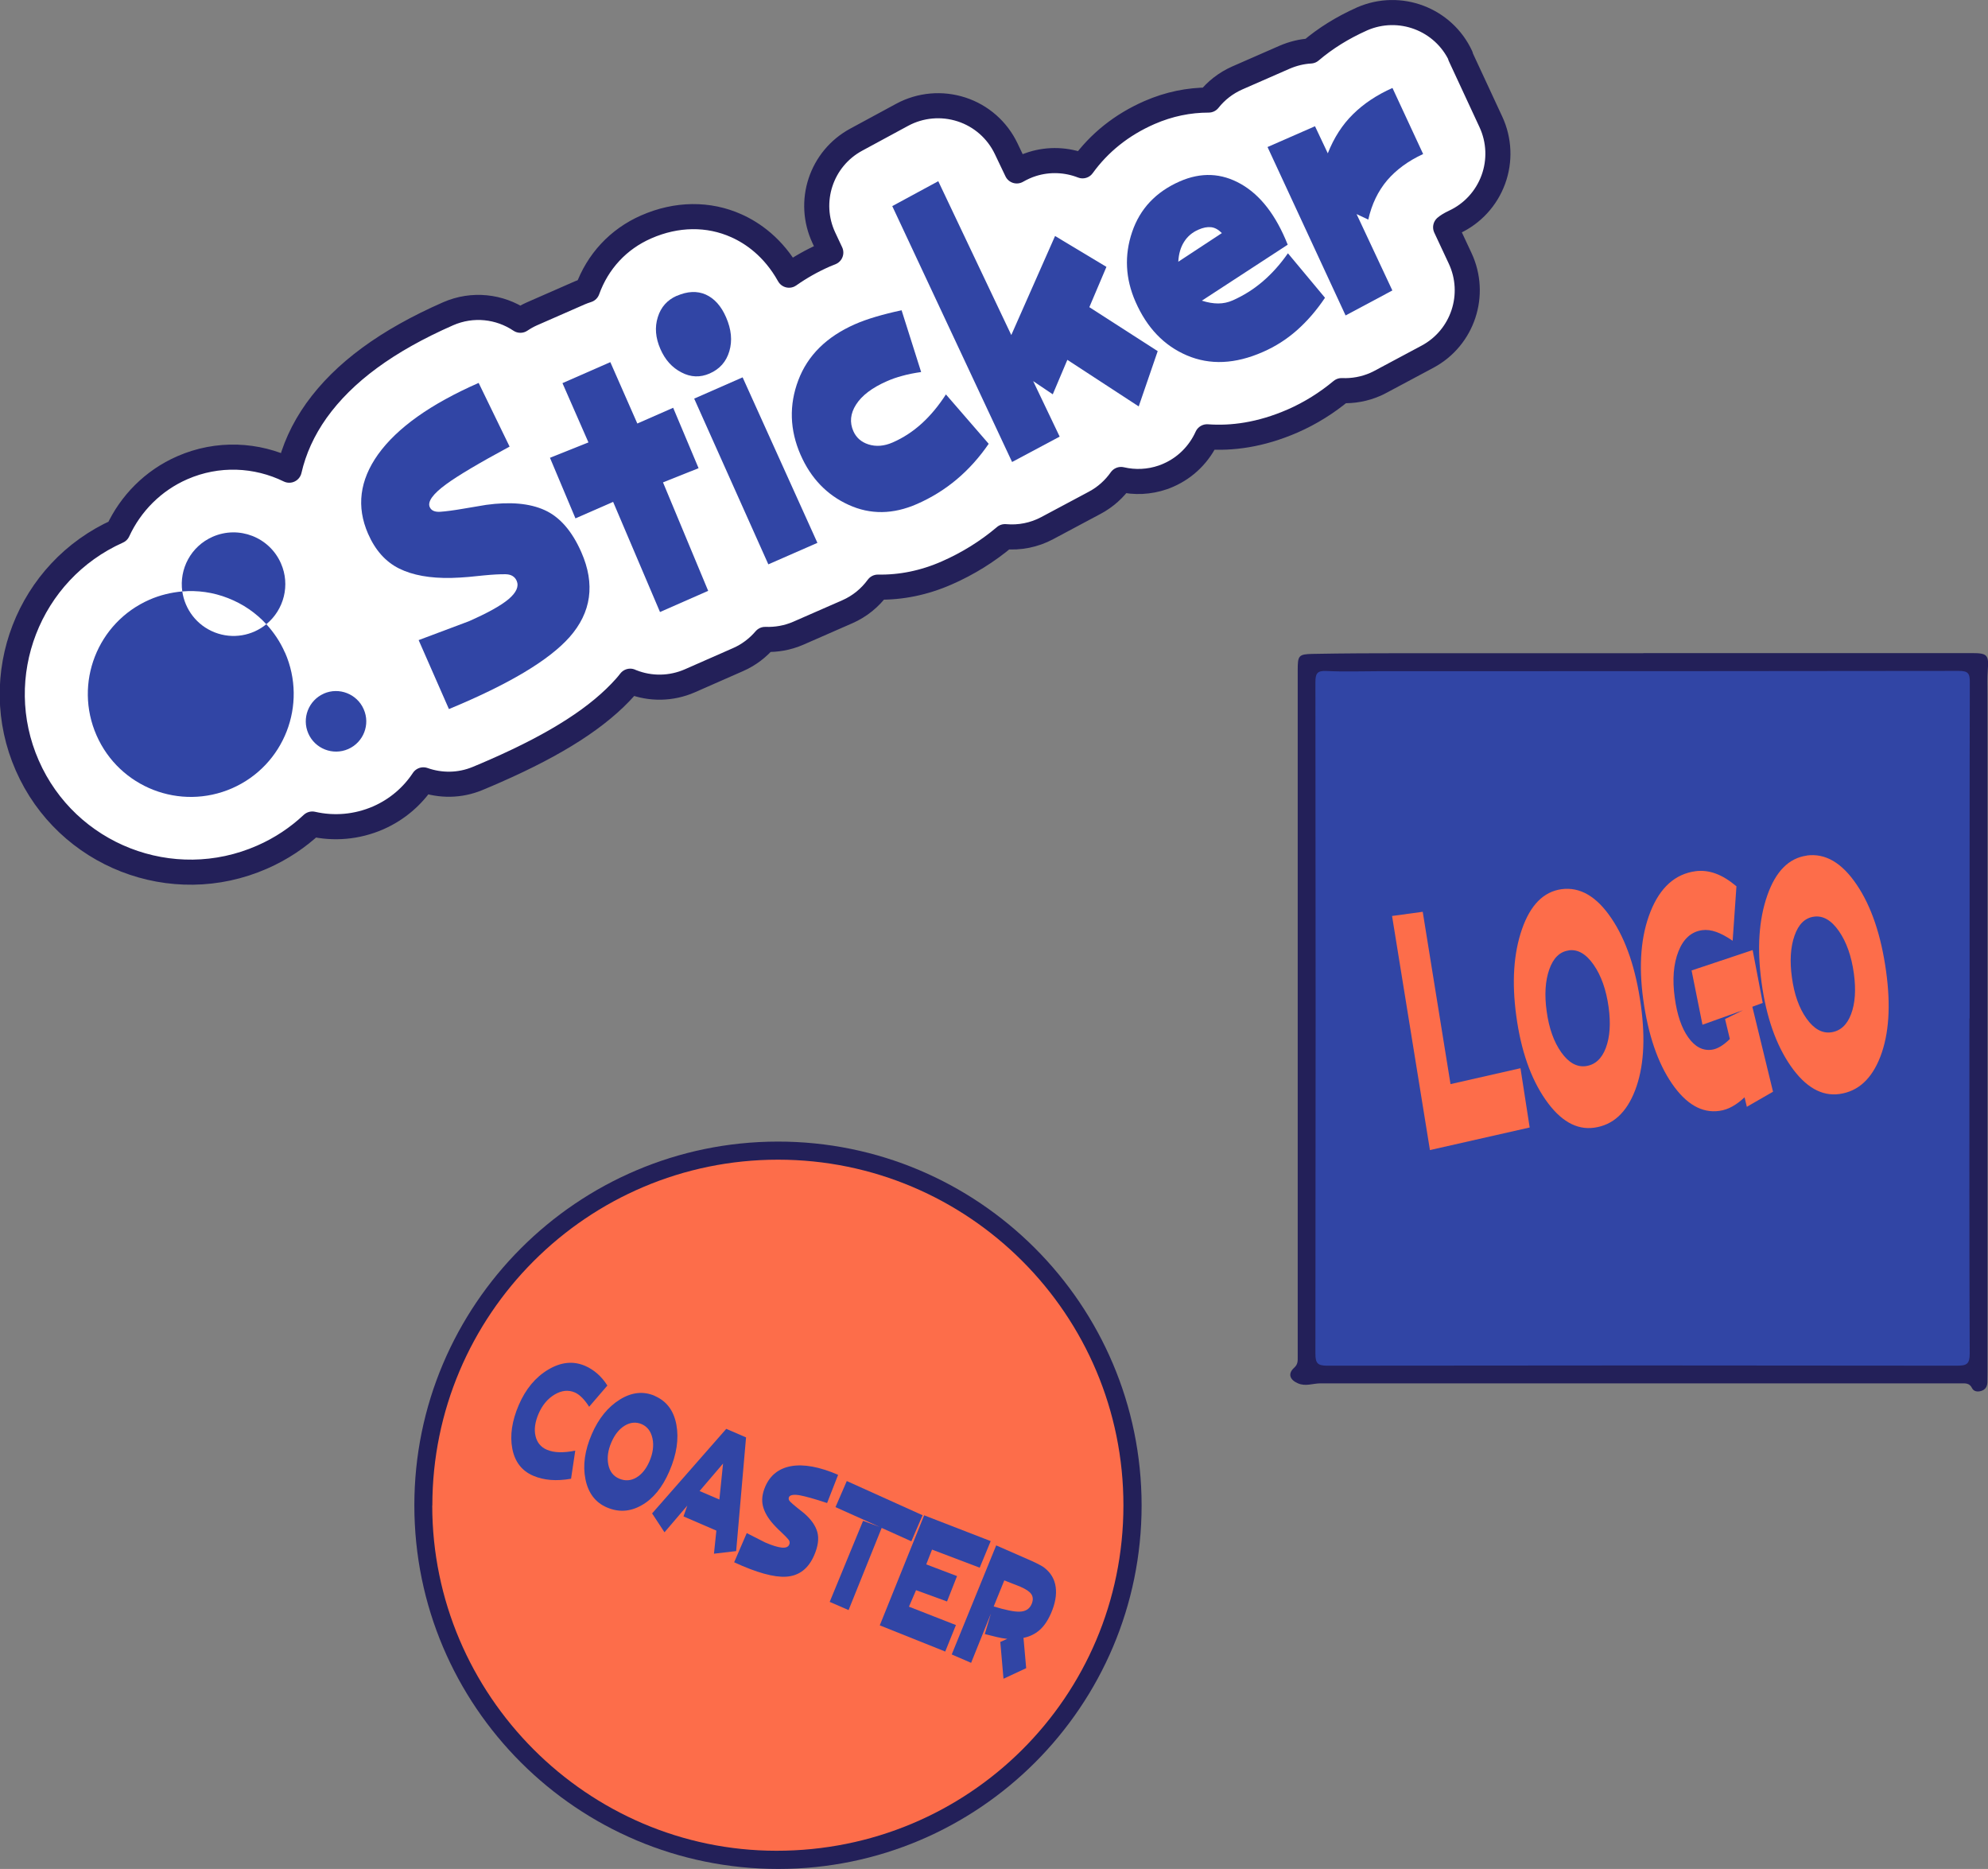 <?xml version="1.0" encoding="UTF-8"?><svg id="_レイヤー_2" xmlns="http://www.w3.org/2000/svg" viewBox="0 0 198.92 186.98"><rect x="0" y="0" width="198.92" height="186.98" fill="#808080" stroke="none"/><defs><style>.cls-1{fill:#232059;}.cls-1,.cls-2,.cls-3{stroke-width:0px;}.cls-4{fill:#fff;stroke:#232059;stroke-linecap:round;stroke-linejoin:round;stroke-width:2.51px;}.cls-2{fill:#fd6d4a;}.cls-3{fill:#3145a5;}</style></defs><g id="_レイヤー_1-2"><path class="cls-1" d="M164.43,65.34c10.97,0,21.94,0,32.92,0,1.51,0,1.66.2,1.55,1.67-.06.79-.03,1.58-.03,2.37,0,22.67,0,45.33,0,68,0,.31,0,.62-.01.93-.02.42-.21.73-.63.85-.36.11-.75.05-.91-.29-.26-.53-.69-.47-1.13-.47-21.36,0-42.72,0-64.08,0-.74,0-1.47.33-2.23,0-.82-.35-1.05-.96-.39-1.56.39-.35.36-.69.36-1.09,0-22.91,0-45.81,0-68.72,0-1.43.08-1.58,1.47-1.61,3.13-.06,6.26-.07,9.38-.07,7.91,0,15.82,0,23.73,0h0Z"/><path class="cls-1" d="M77.89,186.98c-20.12.01-36.43-16.28-36.43-36.38,0-20.05,16.3-36.36,36.34-36.39,20.09-.03,36.42,16.3,36.43,36.4,0,20.06-16.28,36.36-36.34,36.37Z"/><path class="cls-3" d="M197.06,101.89c0,11.18-.02,22.36.03,33.53,0,1.03-.29,1.21-1.25,1.21-21.01-.03-42.03-.03-63.04,0-.95,0-1.18-.24-1.18-1.19.03-22.39.03-44.78,0-67.17,0-.88.16-1.19,1.12-1.14,1.78.09,3.57.02,5.36.02,19.3,0,38.59,0,57.89-.03.94,0,1.12.25,1.11,1.14-.03,11.21-.02,22.43-.02,33.64Z"/><path class="cls-2" d="M43.26,150.62c0-19.08,15.51-34.6,34.59-34.6,19.08,0,34.58,15.51,34.56,34.61-.01,19.14-15.5,34.55-34.73,34.53-18.92-.01-34.43-15.57-34.43-34.54Z"/><path class="cls-2" d="M142.36,91.23l2.78,17.23,7-1.59.92,5.93-9.98,2.26-3.79-23.42,3.07-.42Z"/><path class="cls-2" d="M156.24,88.96c1.85-.25,3.51.71,4.99,2.9,1.48,2.18,2.46,5.09,2.96,8.73.47,3.42.28,6.25-.58,8.49-.86,2.24-2.22,3.48-4.09,3.74-1.78.25-3.41-.69-4.88-2.81s-2.45-4.9-2.92-8.37c-.46-3.37-.27-6.26.57-8.68.84-2.42,2.16-3.75,3.95-4ZM156.96,95.09c-.89.12-1.54.76-1.94,1.9-.4,1.14-.49,2.54-.26,4.18.23,1.7.72,3.07,1.46,4.11.74,1.04,1.56,1.5,2.46,1.38.92-.13,1.59-.73,2-1.82s.5-2.44.28-4.07c-.24-1.74-.74-3.16-1.5-4.25-.76-1.09-1.59-1.57-2.5-1.44Z"/><path class="cls-2" d="M173.75,88.66l-.38,5.46c-.58-.4-1.13-.7-1.63-.88s-.98-.24-1.42-.18c-1.08.15-1.87.85-2.37,2.11-.5,1.26-.63,2.82-.37,4.67.23,1.69.68,3.01,1.35,3.95s1.45,1.35,2.35,1.23c.29-.04.58-.15.88-.33.3-.18.61-.43.93-.74l-.48-2,1.79-.88-4.05,1.45-1.09-5.43,6.11-2.04,1.01,5.29-1.04.38,2.07,8.5-2.62,1.51-.23-.95c-.4.38-.81.69-1.23.92-.41.23-.85.38-1.3.44-1.74.24-3.32-.67-4.74-2.74-1.42-2.07-2.38-4.88-2.87-8.43-.47-3.43-.23-6.36.73-8.77.96-2.41,2.46-3.76,4.5-4.04.68-.09,1.35-.01,2.03.24s1.37.68,2.08,1.28Z"/><path class="cls-2" d="M180.78,85.59c1.85-.25,3.51.71,4.99,2.9,1.48,2.18,2.46,5.09,2.96,8.73.47,3.42.28,6.25-.58,8.49-.86,2.23-2.22,3.48-4.09,3.74-1.78.25-3.41-.69-4.88-2.8-1.47-2.12-2.45-4.9-2.92-8.37-.46-3.37-.27-6.27.57-8.68.84-2.42,2.16-3.75,3.95-4ZM181.5,91.71c-.89.12-1.54.75-1.94,1.9-.4,1.14-.49,2.54-.26,4.18.23,1.7.72,3.07,1.46,4.11.74,1.04,1.56,1.5,2.46,1.38.92-.13,1.59-.73,2-1.82.41-1.08.5-2.44.28-4.06-.24-1.74-.74-3.16-1.5-4.25-.76-1.09-1.59-1.57-2.5-1.44Z"/><path class="cls-3" d="M60.77,138.62l-1.82,2.12c-.23-.36-.46-.66-.7-.9s-.48-.42-.73-.53c-.65-.28-1.32-.21-2.03.21-.7.42-1.24,1.07-1.61,1.94-.34.8-.45,1.53-.3,2.19s.53,1.13,1.14,1.39c.36.15.78.24,1.25.25s1-.04,1.59-.16l-.42,2.81c-.73.13-1.41.17-2.04.12s-1.21-.19-1.75-.42c-1.14-.49-1.84-1.4-2.09-2.71-.25-1.31-.04-2.77.65-4.37.69-1.6,1.67-2.78,2.95-3.54s2.5-.88,3.69-.37c.44.19.84.45,1.21.77.37.32.71.72,1.01,1.19Z"/><path class="cls-3" d="M65.52,139.66c1.18.51,1.9,1.47,2.16,2.88.26,1.41.03,2.97-.71,4.67-.69,1.6-1.61,2.73-2.76,3.38-1.15.66-2.32.73-3.51.21-1.13-.49-1.84-1.43-2.12-2.81-.28-1.38-.07-2.88.63-4.5.68-1.58,1.62-2.73,2.81-3.47,1.19-.74,2.36-.86,3.5-.37ZM64.21,142.48c-.57-.24-1.13-.19-1.7.15-.57.35-1.01.91-1.34,1.68-.34.79-.44,1.53-.3,2.22s.5,1.15,1.08,1.4c.59.25,1.16.22,1.71-.1.55-.32.99-.86,1.32-1.62.35-.81.46-1.58.31-2.29s-.51-1.19-1.08-1.44Z"/><path class="cls-3" d="M74.65,143.8l-.99,11.38-2.22.26.24-2.31-3.29-1.42.38-1.08-2.28,2.67-1.24-1.89,7.42-8.46,1.99.86ZM71.98,150.03l.37-3.61-2.35,2.75,1.98.85Z"/><path class="cls-3" d="M83.85,147.58l-1.09,2.79c-1.27-.42-2.18-.67-2.72-.77-.63-.11-1-.04-1.1.19-.06.15-.02.3.13.45.15.15.38.35.68.59l.69.55c.71.61,1.16,1.24,1.34,1.89s.08,1.42-.31,2.32c-.58,1.35-1.52,2.07-2.81,2.15-1.21.08-2.94-.4-5.2-1.44l1.26-2.92,1.83.93c.71.31,1.27.48,1.67.52.4.04.65-.06.75-.3.08-.18.05-.36-.09-.52-.14-.17-.34-.37-.6-.62-.13-.12-.27-.25-.42-.4-.15-.15-.31-.31-.47-.49-.55-.61-.9-1.22-1.05-1.82-.15-.6-.07-1.25.23-1.95.49-1.14,1.36-1.83,2.6-2.05,1.27-.22,2.83.07,4.67.86Z"/><path class="cls-3" d="M92.32,151.58l-1.13,2.62-2.97-1.34-3.31,8.22-1.89-.82,3.34-8.11,1.66.61-4.42-1.98,1.13-2.61,7.58,3.42Z"/><path class="cls-3" d="M99.13,154.18l-1.1,2.66-4.77-1.81-.58,1.48,3.08,1.17-1,2.54-3.1-1.13-.71,1.65,4.7,1.84-1.07,2.65-6.55-2.62,4.44-11.01,6.66,2.58Z"/><path class="cls-3" d="M102.41,163.86l.27,3.03-2.27,1.06-.32-3.68.7-.31c-.32-.03-.67-.09-1.04-.18-.38-.09-.78-.19-1.21-.3l.61-2.05-1.98,4.93-1.94-.84,4.45-10.91,3.54,1.55c.31.14.57.27.78.38.21.11.38.21.49.3.65.5,1.03,1.14,1.14,1.92.11.78-.04,1.67-.47,2.65-.32.73-.7,1.29-1.15,1.68-.45.39-.99.65-1.6.77ZM100.49,158.11l-1.06,2.61c1.19.36,2.04.53,2.56.52.61-.01,1.02-.26,1.23-.75.17-.39.16-.73-.03-1.01-.18-.26-.55-.5-1.1-.74l-1.6-.63Z"/><path class="cls-4" d="M146.16,5.62c-1.73-3.72-6.11-5.37-9.87-3.73l-.04.02c-1.92.86-3.63,1.92-5.12,3.19-.87.05-1.74.26-2.58.62l-4.75,2.08c-1.13.5-2.11,1.26-2.86,2.21-1.98,0-3.97.4-5.92,1.25-2.79,1.22-5.04,3.03-6.7,5.33-1.59-.62-3.36-.7-5.02-.18-.55.17-1.07.41-1.56.69l-1.06-2.22c-.89-1.87-2.5-3.29-4.47-3.93-1.97-.64-4.11-.45-5.93.53l-4.6,2.49c-3.52,1.9-4.94,6.21-3.24,9.83l.69,1.47c-.21.09-.44.17-.64.26-1.29.57-2.46,1.24-3.54,2-1.56-2.8-3.67-4.23-5.26-4.94-2.8-1.26-6-1.22-9.03.11-2.79,1.22-4.86,3.46-5.89,6.32-.25.08-.51.17-.76.28l-4.79,2.1c-.41.18-.79.4-1.15.64-2.07-1.39-4.78-1.72-7.23-.65-6.12,2.69-10.43,5.85-13.18,9.69-1.35,1.9-2.25,3.9-2.72,5.96-3.25-1.59-7.15-1.8-10.71-.24-2.92,1.28-5.17,3.58-6.44,6.34-8.93,3.99-13,14.48-9.06,23.45,3.95,9.01,14.49,13.12,23.5,9.16,1.9-.83,3.58-1.96,5.02-3.31,2.14.49,4.44.32,6.6-.62,1.91-.84,3.44-2.18,4.51-3.8,1.7.6,3.62.61,5.41-.13.61-.25,1.21-.51,1.78-.76,6.22-2.73,10.39-5.42,13.04-8.41.17-.19.32-.38.47-.57.05.02.1.05.16.07,1.87.74,3.96.7,5.81-.11l4.82-2.12c1.08-.47,1.99-1.18,2.71-2.02,1.11.04,2.24-.15,3.32-.62l4.91-2.15c1.23-.54,2.27-1.39,3.05-2.46,2.3.04,4.62-.42,6.91-1.43,2.1-.92,4.05-2.13,5.79-3.6,0,0,.01-.01.02-.02,1.45.13,2.91-.15,4.22-.85l4.76-2.54c1.09-.58,1.97-1.39,2.63-2.33,1.37.32,2.82.26,4.18-.21.2-.07.39-.14.58-.23,1.71-.75,3.08-2.12,3.85-3.83,2.44.18,5.33-.17,8.58-1.59,1.76-.77,3.4-1.8,4.88-3.03,1.15.05,2.31-.16,3.38-.63.18-.08.35-.16.53-.26l4.68-2.5c3.54-1.89,4.97-6.22,3.27-9.85l-1.45-3.1c.15-.13.42-.31.86-.52,1.82-.84,3.22-2.37,3.91-4.25.69-1.88.6-3.96-.24-5.77l-3.07-6.61Z"/><path class="cls-3" d="M47.89,38.3l3.1,6.38c-3.06,1.65-5.18,2.91-6.34,3.76-1.34.98-1.89,1.75-1.65,2.29.15.35.51.51,1.07.47.56-.04,1.33-.14,2.31-.31l2.26-.38c2.4-.33,4.36-.16,5.87.53,1.51.69,2.73,2.09,3.66,4.21,1.4,3.19,1,6.02-1.18,8.49-2.06,2.32-6.08,4.72-12.07,7.2l-3.03-6.9,5.01-1.88c1.86-.82,3.19-1.55,3.98-2.21.79-.67,1.06-1.28.82-1.84-.19-.43-.56-.65-1.11-.66s-1.29.03-2.21.12c-.45.05-.95.1-1.49.15-.54.05-1.12.08-1.74.1-2.12.04-3.86-.27-5.21-.94-1.35-.67-2.39-1.83-3.11-3.48-1.18-2.7-.85-5.34,1-7.94,1.91-2.66,5.26-5.04,10.06-7.15Z"/><path class="cls-3" d="M67.35,40.78l2.55,6.06-3.56,1.42,4.52,10.85-4.82,2.12-4.69-11.02-3.77,1.65-2.55-6.06,3.85-1.54-2.6-5.93,4.79-2.1,2.7,6.14,3.6-1.58Z"/><path class="cls-3" d="M67.7,29.61c1.08-.48,2.06-.52,2.92-.14.86.39,1.54,1.14,2.03,2.27.53,1.21.64,2.34.33,3.39-.31,1.06-.97,1.8-1.98,2.24-.94.41-1.88.38-2.81-.11-.94-.48-1.64-1.26-2.11-2.34-.49-1.12-.58-2.18-.26-3.19.31-1.01.95-1.72,1.9-2.14ZM74.31,37.76l7.48,16.55-4.91,2.15-7.42-16.58,4.85-2.13Z"/><path class="cls-3" d="M90.21,31.03l1.96,6.19c-.69.1-1.32.22-1.88.38-.57.15-1.08.33-1.55.54-1.48.65-2.51,1.43-3.09,2.35-.56.88-.65,1.77-.26,2.65.29.65.79,1.09,1.51,1.32.75.24,1.56.18,2.41-.19,1.08-.47,2.05-1.11,2.93-1.91.88-.8,1.68-1.77,2.41-2.9l4.28,4.94c-.94,1.37-2.01,2.56-3.2,3.56-1.19,1-2.51,1.82-3.97,2.46-2.39,1.05-4.67,1.08-6.84.09-2.18-.99-3.78-2.66-4.81-5-1.09-2.49-1.17-4.99-.23-7.47.94-2.49,2.83-4.35,5.66-5.6.61-.27,1.31-.52,2.09-.75s1.64-.45,2.59-.65Z"/><path class="cls-3" d="M93.88,18.12l7.31,15.4,4.38-9.91,5.14,3.09-1.71,4.03,6.84,4.4-1.9,5.53-7.14-4.66-1.46,3.45-1.96-1.32,2.65,5.55-4.76,2.54-11.99-25.6,4.6-2.49Z"/><path class="cls-3" d="M128.85,24.48l-8.59,5.6c.59.19,1.13.28,1.63.28.5,0,.99-.1,1.46-.31,1.08-.48,2.09-1.11,3.01-1.9.92-.79,1.76-1.73,2.51-2.81l3.71,4.45c-.86,1.28-1.8,2.36-2.82,3.26-1.02.9-2.15,1.62-3.39,2.16-2.77,1.22-5.3,1.33-7.6.35-2.3-.98-4.01-2.77-5.15-5.37-1.02-2.32-1.13-4.65-.34-6.98s2.38-4.01,4.76-5.06c2.14-.94,4.18-.85,6.13.26,1.95,1.11,3.51,3.13,4.67,6.05ZM117.91,26.18l4.35-2.86c-.35-.35-.7-.55-1.08-.59s-.8.04-1.27.25c-.62.27-1.1.68-1.44,1.23-.34.54-.53,1.2-.57,1.98Z"/><path class="cls-3" d="M131.58,12.63l1.28,2.71c.61-1.55,1.45-2.86,2.52-3.91,1.06-1.05,2.38-1.93,3.95-2.63l3.07,6.61c-1.5.69-2.7,1.58-3.61,2.64-.9,1.07-1.53,2.37-1.88,3.92l-1.17-.55,3.58,7.64-4.68,2.5-7.81-16.85,4.75-2.08Z"/><path class="cls-3" d="M28.52,65.29c2.28,5.21-.08,11.28-5.29,13.57-5.21,2.28-11.28-.08-13.57-5.29-2.29-5.21.08-11.28,5.29-13.57,1.07-.47,2.19-.73,3.29-.83.26,1.79,1.44,3.39,3.25,4.1,1.8.7,3.76.33,5.16-.82.75.82,1.39,1.76,1.86,2.84ZM32.41,69.39c-1.53.67-2.23,2.46-1.56,3.99.67,1.53,2.46,2.23,3.99,1.56,1.53-.67,2.23-2.46,1.55-3.99-.67-1.53-2.46-2.23-3.99-1.56ZM26.65,62.45c1.75-1.44,2.42-3.91,1.46-6.09-1.15-2.62-4.21-3.81-6.83-2.66-2.18.96-3.36,3.22-3.04,5.47,1.51-.13,3.08.08,4.58.67,1.51.59,2.8,1.49,3.83,2.61Z"/></g></svg>